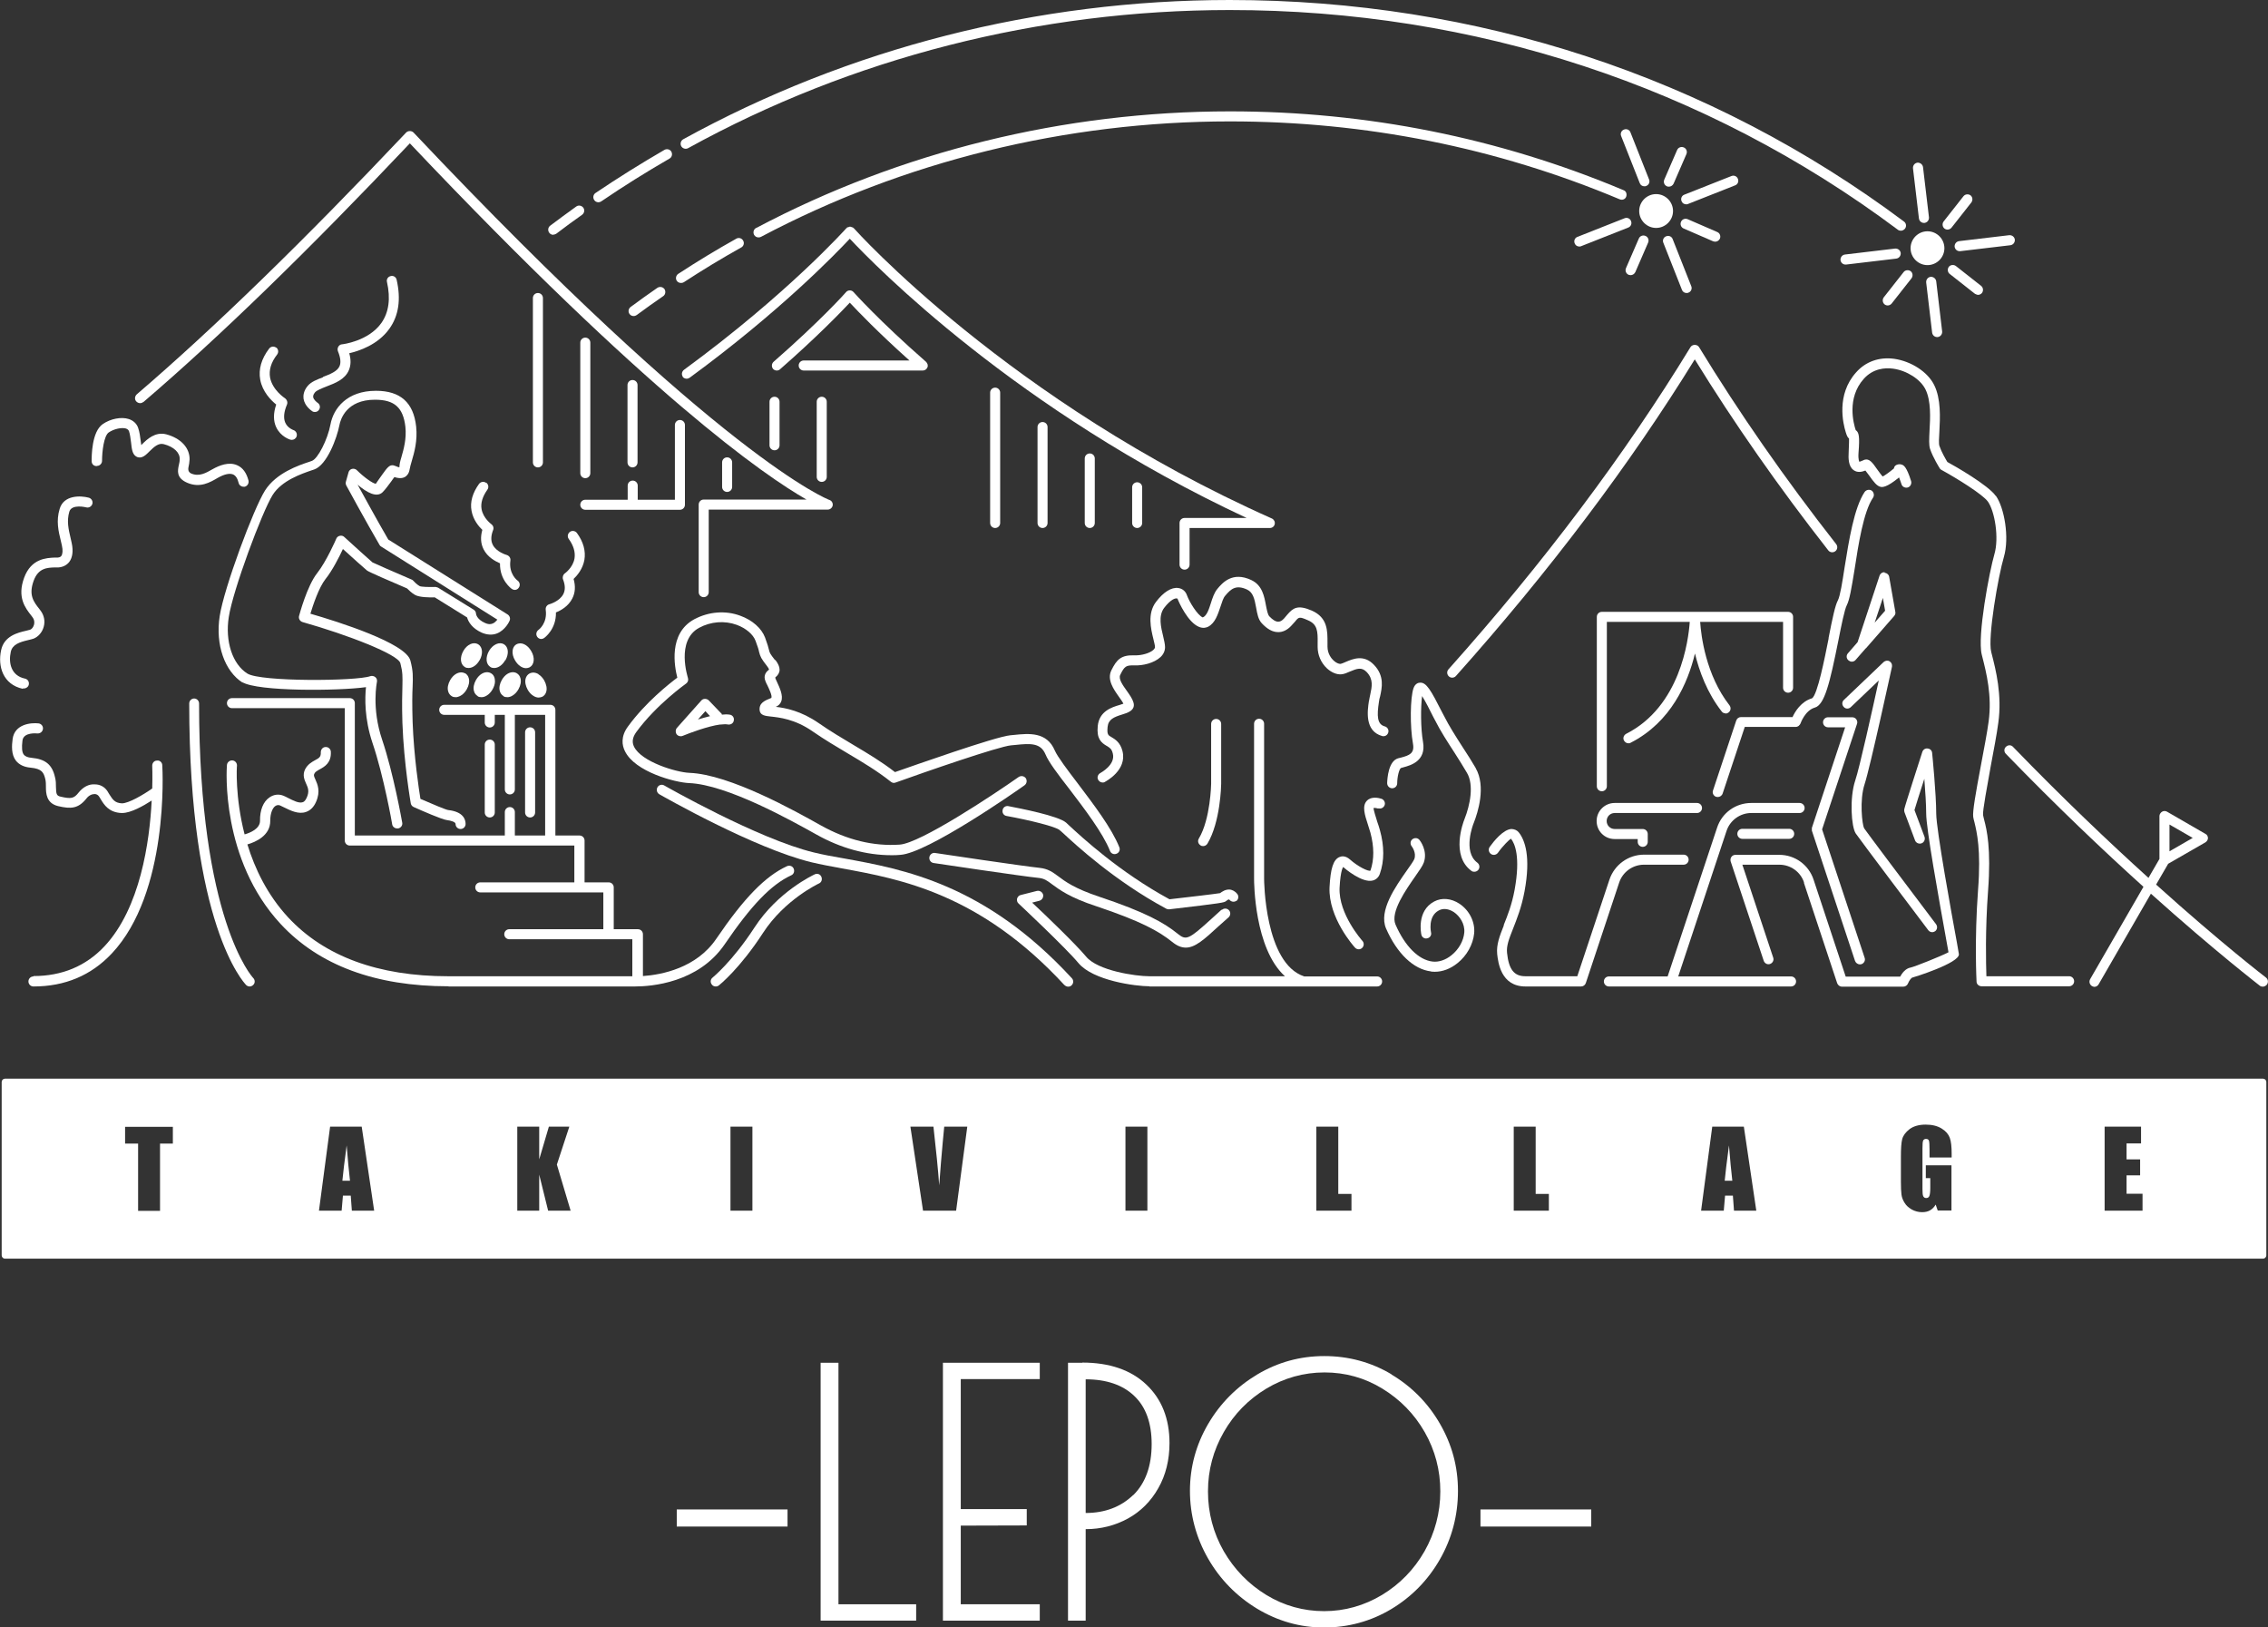 <?xml version="1.0" encoding="UTF-8"?><svg xmlns="http://www.w3.org/2000/svg" viewBox="0 0 122.02 87.53"><rect x="0" y="0" width="122.02" height="87.53" fill="#333333" stroke="none"/><defs><style>.d{fill:#fff;}</style></defs><g id="a"/><g id="b"><g id="c"><g><path class="d" d="M24.14,53.06h9.71s.13,0,.31,0c.88,0,3.41-.19,4.83-2.27,1.43-2.1,2.5-3.21,3.58-3.71,.14-.06,.19-.22,.13-.36-.06-.14-.22-.19-.36-.13-1.17,.54-2.31,1.71-3.8,3.9-1.07,1.58-2.94,1.94-3.95,2.01v-2.25c0-.15-.12-.27-.27-.27h-1.3v-2.25c0-.15-.12-.27-.27-.27h-1.3v-2.25c0-.15-.12-.27-.27-.27h-1.3v-6.76c0-.15-.12-.27-.27-.27h-5.71c-.15,0-.27,.12-.27,.27s.12,.27,.27,.27h2.18v.41c0,.15,.12,.27,.27,.27s.27-.12,.27-.27v-.41h.54v4.01c0,.15,.12,.27,.27,.27s.27-.12,.27-.27v-4.01h1.63v6.49h-1.63v-1.26c0-.15-.12-.27-.27-.27s-.27,.12-.27,.27v1.26h-8.07v-7.12c0-.15-.12-.27-.27-.27h-6.34c-.15,0-.27,.12-.27,.27s.12,.27,.27,.27h6.07v7.12c0,.15,.12,.27,.27,.27h12.08v1.98h-5.06c-.15,0-.27,.12-.27,.27s.12,.27,.27,.27h6.62v1.98h-5.06c-.15,0-.27,.12-.27,.27s.12,.27,.27,.27h6.62v1.99c-.1,0-.17,0-.17,0h-9.73c-3.77,0-6.67-1.07-8.62-3.17-1.12-1.21-1.79-2.62-2.19-3.92,.45-.13,1.24-.48,1.23-1.27,0-.44,.14-.71,.28-.8,.08-.05,.16-.06,.24-.03,.07,.03,.14,.07,.23,.11,.33,.16,.77,.39,1.18,.24,.23-.08,.41-.26,.53-.53,.26-.58,.08-.96-.03-1.21-.08-.18-.1-.23-.06-.31,.05-.11,.15-.16,.31-.25,.24-.13,.61-.34,.58-.93,0-.15-.14-.27-.28-.26-.15,0-.26,.13-.26,.28,.01,.25-.08,.31-.31,.43-.18,.1-.39,.22-.53,.48-.16,.32-.04,.57,.05,.78,.1,.22,.19,.41,.03,.76-.09,.2-.18,.23-.22,.24-.2,.07-.52-.1-.76-.22-.1-.05-.19-.1-.27-.13-.25-.1-.52-.07-.75,.09-.34,.23-.52,.69-.51,1.26,0,.42-.51,.64-.83,.73-.52-2.02-.42-3.67-.41-3.69,.01-.15-.1-.28-.25-.29-.14-.01-.28,.1-.29,.25-.02,.21-.34,5.07,2.89,8.55,2.06,2.22,5.1,3.35,9.02,3.35Z"/><path class="d" d="M38.51,53.06c.06,0,.12-.02,.17-.06,.05-.04,1.13-.91,2.37-2.82,1.17-1.8,2.99-2.65,3.01-2.66,.14-.06,.19-.22,.13-.36s-.22-.2-.36-.13c-.08,.04-1.98,.92-3.24,2.86-1.19,1.83-2.24,2.68-2.25,2.69-.12,.09-.14,.26-.04,.38,.05,.07,.13,.1,.21,.1Z"/><path class="d" d="M10.45,37.57c-.15,0-.27,.12-.27,.27,0,11.91,2.94,15.01,3.06,15.14,.05,.05,.12,.08,.19,.08s.14-.03,.19-.08c.11-.1,.11-.27,0-.38-.03-.03-2.91-3.13-2.91-14.76,0-.15-.12-.27-.27-.27Z"/><path class="d" d="M1.8,52.52c-.15,0-.27,.12-.27,.27s.12,.27,.27,.27c1.69,0,3.1-.59,4.21-1.77,3.08-3.26,2.74-9.85,2.72-10.13,0-.15-.14-.28-.29-.25-.15,0-.26,.14-.25,.29,0,.02,.02,.48,0,1.21-.48,.34-1.27,.8-1.63,.8-.39-.02-.5-.21-.68-.49-.04-.06-.07-.12-.11-.18-.15-.22-.39-.35-.66-.35-.33-.03-.65,.15-.88,.44-.25,.32-.4,.35-.97,.22-.22-.05-.24-.14-.25-.53,0-.15,0-.33-.05-.51-.15-.68-.51-.98-1.27-1.05-.2-.02-.33-.07-.41-.17-.1-.13-.12-.38-.07-.77,.07-.45,.77-.37,.8-.37,.15,.01,.28-.09,.3-.24,.02-.15-.09-.28-.23-.3-.44-.05-1.29,.05-1.4,.83-.05,.37-.08,.85,.18,1.18,.17,.21,.43,.34,.78,.37,.61,.06,.71,.25,.8,.63,.03,.13,.03,.27,.03,.4,0,.35,.02,.89,.66,1.04,.68,.16,1.08,.14,1.52-.41,.12-.16,.29-.24,.44-.24,.1,0,.18,.05,.23,.12,.03,.05,.07,.1,.1,.16,.18,.3,.44,.71,1.11,.74,.01,0,.03,0,.04,0,.47,0,1.14-.38,1.59-.67-.11,2.2-.61,5.79-2.55,7.85-1,1.06-2.28,1.59-3.81,1.59Z"/><path class="d" d="M13.03,36.69c.83,.51,5.16,.48,6.66,.27-.06,.57-.09,1.69,.35,3,.6,1.76,1.06,4.35,1.06,4.38,.02,.13,.14,.22,.27,.22,.02,0,.03,0,.05,0,.15-.03,.25-.17,.22-.31-.02-.11-.47-2.65-1.08-4.46-.58-1.71-.28-3.1-.28-3.11,.02-.1-.01-.2-.09-.26-.07-.06-.18-.08-.27-.05-.74,.27-5.89,.31-6.61-.14-.8-.5-1.21-1.73-1-3.05,.22-1.43,1.78-5.63,2.36-6.56,.49-.78,1.57-1.14,2.09-1.32l.15-.05c.68-.24,1.22-1.69,1.35-2.38,.06-.32,.38-1.37,1.91-1.37h.01c1.04,0,1.51,.42,1.63,1.45,.07,.65-.09,1.21-.22,1.66-.06,.19-.1,.36-.1,.52-.04,.01-.16-.04-.2-.06-.05-.02-.09-.03-.12-.04-.21-.04-.33,.11-.6,.49-.13,.19-.29,.4-.35,.5-.14,0-.63-.34-1.02-.73-.07-.07-.17-.09-.26-.07-.09,.02-.17,.1-.19,.19l-.14,.5c-.02,.07-.01,.14,.02,.2,.01,.02,1.1,2.02,1.79,3.2,.02,.04,.05,.07,.09,.09l6.25,3.93c-.07,.08-.15,.17-.26,.21-.12,.05-.25,.04-.4-.03-.46-.2-.49-.49-.49-.5,0-.09-.05-.17-.13-.22l-1.91-1.18s-.1-.04-.15-.04c-.37,.01-.77,0-.85-.05-.14-.08-.29-.23-.33-.28-.03-.03-.06-.06-.1-.07-.94-.4-2-.87-2.1-.92-.09-.07-.98-.88-1.52-1.37-.06-.06-.15-.08-.24-.06-.09,.02-.16,.08-.19,.16,0,.01-.53,1.22-1.02,1.84-.55,.69-.96,2.24-.98,2.31-.04,.14,.05,.29,.19,.33,2.44,.69,5.14,1.74,5.26,2.21,.13,.5,.12,.72,.11,1.25-.01,.41-.03,.97,0,1.95,.08,2.25,.45,4.32,.45,4.34,.02,.09,.07,.16,.16,.2,.45,.2,1.52,.67,1.78,.7,.23,.03,.47,.1,.47,.21,0,.15,.12,.27,.27,.27s.27-.12,.27-.27c0-.24-.12-.66-.94-.75-.13-.02-.85-.32-1.49-.6-.08-.5-.35-2.25-.42-4.13-.03-.95-.02-1.51,0-1.91,.02-.55,.03-.83-.12-1.4-.24-.94-3.89-2.09-5.38-2.52,.14-.46,.45-1.4,.81-1.86,.37-.46,.74-1.19,.94-1.62,.46,.42,1.21,1.09,1.3,1.16,.11,.08,1.21,.56,2.15,.96,.08,.08,.24,.24,.43,.35,.23,.13,.77,.14,1.06,.13l1.74,1.08c.07,.25,.28,.59,.79,.82,.28,.12,.57,.14,.82,.04,.45-.18,.66-.64,.68-.69,.05-.12,0-.26-.11-.33l-6.42-4.03c-.56-.96-1.37-2.44-1.65-2.95,.49,.42,1.03,.72,1.35,.4,.15-.15,.32-.39,.47-.59,.05-.07,.11-.16,.16-.22,.15,.05,.36,.1,.56,0,.1-.06,.22-.17,.26-.42,.02-.12,.06-.26,.11-.43,.14-.47,.32-1.11,.24-1.86-.14-1.3-.85-1.93-2.16-1.93h-.01c-1.55,0-2.28,.94-2.44,1.81-.15,.81-.68,1.85-1,1.96l-.14,.05c-.58,.19-1.78,.6-2.38,1.54-.62,.98-2.21,5.25-2.44,6.76-.24,1.54,.27,2.98,1.25,3.59Z"/><path class="d" d="M25.02,36.22c-.14-.08-.32-.07-.49,.03-.12,.07-.23,.19-.31,.33-.12,.21-.16,.43-.11,.6,.03,.12,.1,.21,.2,.27,.06,.04,.13,.05,.21,.05,.04,0,.08,0,.12-.02,.18-.05,.35-.19,.47-.4,.12-.21,.16-.43,.11-.6-.03-.12-.1-.21-.2-.27Z"/><path class="d" d="M25.7,37.45c.06,.04,.13,.05,.21,.05,.09,0,.19-.03,.28-.09,.12-.07,.23-.19,.31-.33h0c.08-.14,.13-.29,.13-.43,0-.2-.07-.36-.22-.44-.14-.08-.32-.07-.49,.03-.12,.07-.23,.19-.31,.33-.12,.21-.16,.43-.11,.6,.03,.12,.1,.21,.2,.27Z"/><path class="d" d="M27.09,37.45c.06,.04,.13,.05,.21,.05,.09,0,.19-.03,.28-.09,.12-.07,.23-.19,.31-.33,.12-.21,.16-.43,.11-.6-.03-.12-.1-.21-.2-.27-.14-.08-.32-.07-.49,.03-.12,.07-.23,.19-.31,.33-.12,.21-.16,.43-.11,.6,.03,.12,.1,.21,.2,.27Z"/><path class="d" d="M25.8,35.52c.2-.35,.17-.72-.08-.87-.25-.14-.59,.01-.79,.36-.2,.35-.17,.72,.08,.87,.06,.04,.13,.05,.2,.05,.21,0,.44-.15,.59-.42Z"/><path class="d" d="M27.19,35.52c.2-.35,.17-.72-.08-.87-.25-.14-.59,.01-.8,.36-.2,.35-.17,.72,.08,.87,.06,.04,.13,.05,.2,.05,.21,0,.44-.15,.59-.42Z"/><path class="d" d="M27.79,34.65c-.25,.14-.29,.52-.08,.87h0c.15,.26,.38,.42,.59,.42,.07,0,.14-.02,.2-.05,.25-.14,.29-.52,.08-.87-.2-.35-.54-.51-.8-.36Z"/><path class="d" d="M28.97,36.26c-.17-.1-.34-.11-.49-.03-.1,.06-.17,.15-.2,.27-.05,.18,0,.4,.11,.6,.08,.14,.19,.26,.31,.33,.09,.06,.19,.09,.28,.09,.07,0,.14-.02,.21-.05,.1-.06,.17-.15,.2-.27,.05-.18,0-.4-.11-.6-.08-.14-.19-.26-.31-.33Z"/><path class="d" d="M28.79,43.7v-4.31c0-.15-.12-.27-.27-.27s-.27,.12-.27,.27v4.31c0,.15,.12,.27,.27,.27s.27-.12,.27-.27Z"/><path class="d" d="M26.62,43.7v-3.65c0-.15-.12-.27-.27-.27s-.27,.12-.27,.27v3.65c0,.15,.12,.27,.27,.27s.27-.12,.27-.27Z"/><path class="d" d="M5.22,25.06c.15,0,.27-.13,.27-.27,0-.51,.1-1.35,.36-1.53,.28-.19,.69-.28,.93-.21,.11,.04,.14,.1,.16,.14,.06,.17,.08,.4,.11,.6,.04,.37,.07,.63,.27,.76,.09,.06,.2,.07,.31,.04,.15-.05,.27-.17,.41-.31,.27-.27,.5-.46,.77-.39,.54,.14,.87,.45,.86,.81,0,.12-.03,.23-.05,.32-.06,.29-.15,.69,.46,.95,.68,.29,1.22-.02,1.64-.27,.34-.19,.63-.26,.82-.18,.14,.06,.24,.21,.3,.46,.03,.12,.14,.2,.26,.2,.02,0,.04,0,.07,0,.14-.04,.23-.18,.2-.33-.11-.42-.31-.7-.62-.83-.44-.19-.95,.01-1.32,.22-.35,.2-.71,.41-1.14,.23q-.2-.09-.15-.34c.03-.12,.05-.26,.06-.42,.01-.62-.47-1.14-1.26-1.35-.59-.15-1.03,.27-1.29,.53l-.05,.05c-.01-.07-.02-.16-.03-.22-.03-.23-.06-.49-.14-.71-.08-.23-.26-.39-.5-.47-.4-.13-.98-.02-1.4,.27-.6,.41-.6,1.73-.6,1.99,0,.15,.1,.27,.27,.27Z"/><path class="d" d="M1.23,37.03s.04,0,.06,0c.12,0,.24-.09,.26-.21,.03-.15-.06-.29-.21-.32-.75-.16-.89-.85-.76-1.44,.09-.4,.47-.52,.93-.63,.12-.03,.22-.05,.3-.08,.25-.1,.46-.34,.54-.63,.09-.31,.02-.63-.17-.88l-.06-.08c-.31-.39-.59-.75-.31-1.52,.25-.69,.73-.71,1.16-.72,.07,0,.13,0,.18,0,.24-.02,.44-.12,.58-.3,.17-.23,.22-.58,.13-1l-.06-.27c-.11-.47-.22-.92-.07-1.43,.13-.43,.91-.23,.91-.23,.14,.04,.29-.05,.33-.19,.04-.14-.05-.29-.19-.33-.45-.12-1.35-.15-1.57,.6-.2,.65-.06,1.22,.06,1.71l.06,.26c.06,.26,.04,.46-.03,.56-.02,.03-.07,.08-.19,.09-.05,0-.1,0-.16,0-.45,.02-1.27,.05-1.65,1.08-.39,1.06,.06,1.63,.39,2.05l.06,.08c.12,.16,.1,.32,.08,.4-.04,.15-.14,.25-.21,.27-.06,.02-.14,.04-.23,.06-.44,.1-1.17,.28-1.33,1.04-.19,.87,.1,1.85,1.17,2.08Z"/><path class="d" d="M7.71,21.63c4.09-3.5,8.91-8.18,14.34-13.92,12.8,13.52,19.06,17.86,21.34,19.16h-5.53c-.15,0-.27,.12-.27,.27v4.71c0,.15,.12,.27,.27,.27s.27-.12,.27-.27v-4.44h6.4c.13,0,.24-.09,.27-.22,.02-.13-.05-.26-.18-.3-.06-.02-5.77-2.19-22.37-19.76-.05-.05-.12-.08-.2-.08s-.15,.03-.2,.08c-5.49,5.81-10.37,10.55-14.49,14.08-.11,.1-.13,.27-.03,.38,.1,.11,.27,.13,.38,.03Z"/><path class="d" d="M28.97,33.88c-.12,.09-.15,.25-.07,.37,.05,.08,.14,.12,.22,.12,.05,0,.11-.02,.15-.05,.03-.02,.66-.47,.64-1.38,.26-.1,.67-.33,.88-.75,.16-.31,.18-.66,.07-1.05,.19-.18,.49-.53,.58-1.02,.08-.48-.05-.97-.4-1.45-.09-.12-.26-.15-.38-.06-.12,.09-.15,.26-.06,.38,.26,.36,.36,.71,.31,1.04-.08,.5-.52,.81-.52,.81-.1,.07-.14,.21-.1,.32,.12,.31,.13,.57,.02,.79-.2,.4-.75,.55-.75,.55-.13,.03-.22,.16-.2,.3,.1,.72-.37,1.07-.39,1.08Z"/><path class="d" d="M26.15,25.97c-.12-.09-.29-.06-.38,.06-.35,.49-.49,.98-.4,1.45,.09,.49,.39,.84,.58,1.02-.11,.39-.09,.74,.07,1.05,.21,.42,.63,.64,.88,.75-.02,.91,.61,1.36,.64,1.38,.05,.03,.1,.05,.15,.05,.09,0,.17-.04,.22-.12,.09-.12,.06-.29-.06-.38-.02-.01-.49-.36-.39-1.08,.02-.14-.07-.26-.2-.3,0,0-.55-.15-.75-.55-.11-.22-.1-.48,.02-.79,.05-.12,0-.25-.1-.32,0,0-.43-.31-.52-.8-.06-.33,.05-.68,.31-1.05,.09-.12,.06-.29-.06-.38Z"/><path class="d" d="M14.86,18.7c-.12-.09-.29-.07-.38,.05-.42,.55-.58,1.12-.48,1.67,.12,.66,.59,1.12,.86,1.34-.16,.47-.16,.88,0,1.22,.24,.51,.73,.66,.76,.67,.03,0,.05,.01,.08,.01,.11,0,.22-.07,.26-.19,.04-.14-.03-.29-.18-.34,0,0-.3-.1-.43-.39-.11-.25-.08-.58,.09-.98,.05-.12,0-.26-.11-.34,0,0-.67-.43-.8-1.11-.07-.4,.05-.82,.38-1.24,.09-.12,.07-.29-.05-.38Z"/><path class="d" d="M17.39,20.29c-.33,.12-.64,.24-.83,.46-.23,.27-.25,.53-.23,.69,.06,.41,.43,.65,.47,.68,.04,.03,.09,.04,.14,.04,.09,0,.18-.04,.23-.13,.08-.13,.04-.29-.09-.37-.04-.03-.21-.16-.23-.3,0-.03-.02-.12,.1-.26,.1-.11,.36-.21,.61-.31,.47-.18,1-.38,1.21-.88,.11-.26,.12-.56,.02-.91,.52-.12,1.54-.45,2.16-1.32,.5-.7,.63-1.58,.39-2.63-.03-.15-.18-.24-.32-.2-.15,.03-.24,.18-.2,.32,.2,.89,.1,1.63-.3,2.2-.7,.99-2.1,1.15-2.12,1.15-.08,0-.16,.06-.2,.13-.04,.07-.05,.16-.02,.24,.14,.34,.17,.61,.09,.8-.12,.29-.52,.44-.91,.59Z"/><path class="d" d="M39.39,26.19v-1.32c0-.15-.12-.27-.27-.27s-.27,.12-.27,.27v1.32c0,.15,.12,.27,.27,.27s.27-.12,.27-.27Z"/><path class="d" d="M41.67,24.22c.15,0,.27-.12,.27-.27v-2.34c0-.15-.12-.27-.27-.27s-.27,.12-.27,.27v2.34c0,.15,.12,.27,.27,.27Z"/><path class="d" d="M43.94,21.61v4.04c0,.15,.12,.27,.27,.27s.27-.12,.27-.27v-4.04c0-.15-.12-.27-.27-.27s-.27,.12-.27,.27Z"/><path class="d" d="M61.45,28.13v-1.92c0-.15-.12-.27-.27-.27s-.27,.12-.27,.27v1.92c0,.15,.12,.27,.27,.27s.27-.12,.27-.27Z"/><path class="d" d="M58.36,24.66v3.47c0,.15,.12,.27,.27,.27s.27-.12,.27-.27v-3.47c0-.15-.12-.27-.27-.27s-.27,.12-.27,.27Z"/><path class="d" d="M55.82,22.97v5.16c0,.15,.12,.27,.27,.27s.27-.12,.27-.27v-5.16c0-.15-.12-.27-.27-.27s-.27,.12-.27,.27Z"/><path class="d" d="M53.27,21.12v7.01c0,.15,.12,.27,.27,.27s.27-.12,.27-.27v-7.01c0-.15-.12-.27-.27-.27s-.27,.12-.27,.27Z"/><path class="d" d="M31.49,27.42h5.09c.15,0,.27-.12,.27-.27v-4.29c0-.15-.12-.27-.27-.27s-.27,.12-.27,.27v4.02h-2v-.76c0-.15-.12-.27-.27-.27s-.27,.12-.27,.27v.76h-2.28c-.15,0-.27,.12-.27,.27s.12,.27,.27,.27Z"/><path class="d" d="M34.03,25.14c.15,0,.27-.12,.27-.27v-4.16c0-.15-.12-.27-.27-.27s-.27,.12-.27,.27v4.16c0,.15,.12,.27,.27,.27Z"/><path class="d" d="M31.49,25.72c.15,0,.27-.12,.27-.27v-7.02c0-.15-.12-.27-.27-.27s-.27,.12-.27,.27v7.02c0,.15,.12,.27,.27,.27Z"/><path class="d" d="M28.94,15.76c-.15,0-.27,.12-.27,.27v8.84c0,.15,.12,.27,.27,.27s.27-.12,.27-.27v-8.84c0-.15-.12-.27-.27-.27Z"/><path class="d" d="M41.7,35.51c-.28-.36-.29-.39-.33-.56-.03-.13-.08-.31-.21-.66-.19-.5-.69-.94-1.33-1.17-.8-.3-1.71-.22-2.48,.19-1.4,.76-1.06,2.55-.91,3.14-.44,.33-1.7,1.32-2.65,2.62-.41,.55-.32,1.03-.17,1.33,.54,1.12,2.71,1.69,3.45,1.72,2.05,.08,5.53,2.03,6.84,2.76,1.31,.74,2.7,1.12,4.05,1.12,.16,0,.33,0,.49-.02,1.45-.1,6.14-3.36,6.67-3.74,.12-.09,.15-.25,.07-.38-.09-.12-.25-.15-.38-.07-1.41,.99-5.29,3.56-6.4,3.64-1.41,.1-2.84-.25-4.24-1.03-1.34-.75-4.9-2.75-7.08-2.83-.71-.03-2.58-.59-2.98-1.41-.12-.25-.08-.5,.12-.78,1.09-1.49,2.67-2.6,2.68-2.61,.1-.07,.14-.19,.1-.31,0-.02-.66-2,.6-2.69,.63-.34,1.37-.4,2.03-.16,.49,.18,.88,.51,1.01,.86,.12,.32,.17,.48,.19,.6,.07,.26,.11,.35,.43,.76,.11,.15,.12,.2,.09,.2-.09,.07-.33,.27-.17,.63,.03,.07,.06,.14,.1,.21,.08,.17,.27,.56,.21,.67-.38,.15-.67,.28-.63,.67,.03,.27,.31,.3,.59,.33,.45,.05,1.3,.13,2.26,.8,.65,.45,1.28,.82,1.9,1.19,.81,.48,1.58,.94,2.31,1.52,.07,.06,.17,.08,.26,.04,1.5-.54,5.53-1.94,6.21-2l.22-.02c.84-.09,1.37-.11,1.63,.51,.17,.41,.66,1.06,1.29,1.87,.8,1.05,1.8,2.36,2.18,3.32,.05,.14,.21,.21,.35,.15,.14-.05,.21-.21,.15-.35-.41-1.03-1.39-2.31-2.25-3.45-.55-.72-1.07-1.41-1.22-1.75-.43-1.02-1.4-.92-2.19-.84l-.21,.02c-.82,.08-5.22,1.64-6.2,1.98-.72-.56-1.46-1-2.25-1.47-.6-.36-1.23-.73-1.86-1.17-.94-.65-1.77-.81-2.3-.87,.14-.06,.24-.16,.29-.29,.12-.32-.08-.73-.25-1.1-.03-.07-.07-.14-.07-.19,.31-.25,.31-.55,0-.95Z"/><path class="d" d="M38.84,38.41l-.71-.74c-.05-.05-.13-.08-.2-.08-.08,0-.15,.03-.2,.09l-1.31,1.47c-.08,.09-.09,.23-.02,.34,.05,.07,.13,.11,.22,.11,.04,0,.07,0,.11-.02,.39-.16,1.35-.52,2.01-.61,.02,0,.04,0,.05,0,.15-.02,.28-.02,.38,0,.15,.02,.29-.07,.31-.22,.03-.15-.07-.29-.22-.31-.13-.02-.27-.02-.43,0Zm-1.29,.29l.4-.45,.25,.27c-.22,.05-.44,.12-.65,.18Z"/><path class="d" d="M66.51,48.47c.12-.09,.15-.26,.06-.38-.13-.17-.28-.22-.38-.24-.25-.03-.44,.11-.55,.19-.3,.05-1.76,.22-2.72,.33-2.69-1.46-4.73-3.35-5.4-3.97l-.16-.15c-.42-.37-2.49-.77-3.11-.89-.15-.03-.29,.07-.31,.22-.03,.15,.07,.29,.22,.31,1.21,.22,2.64,.57,2.85,.76l.16,.14c.69,.64,2.79,2.59,5.58,4.09,.04,.02,.08,.03,.13,.03,.01,0,.02,0,.03,0,2.9-.34,2.94-.36,3.05-.44,.11-.09,.15-.1,.18-.08,.09,.12,.26,.15,.38,.06Z"/><path class="d" d="M65.72,48.93l-.54,.49c-1.22,1.11-1.36,1.17-1.8,.82-.75-.61-1.76-1.18-4.25-2.01-1.32-.44-1.83-.82-2.2-1.1-.3-.22-.54-.4-1-.45-.88-.09-5.57-.79-5.62-.8-.14-.03-.29,.08-.31,.23-.02,.15,.08,.29,.23,.31,.19,.03,4.75,.71,5.64,.8,.31,.03,.46,.14,.74,.35,.38,.28,.95,.71,2.36,1.17,2.42,.81,3.38,1.35,4.09,1.92,.27,.22,.5,.31,.74,.31,.5,0,.99-.44,1.76-1.15l.54-.48c.11-.1,.12-.27,.02-.38-.1-.11-.27-.12-.38-.02Z"/><path class="d" d="M57.27,52.98c.05,.06,.13,.09,.2,.09,.07,0,.13-.02,.18-.07,.11-.1,.12-.27,.02-.38-4.67-5.07-9.07-5.87-12.28-6.45-.58-.1-1.13-.2-1.61-.32-2.99-.72-7.99-3.57-8.04-3.6-.13-.08-.3-.03-.37,.1-.07,.13-.03,.29,.1,.37,.21,.12,5.12,2.92,8.19,3.66,.5,.12,1.05,.22,1.64,.33,3.13,.57,7.43,1.35,11.98,6.29Z"/><path class="d" d="M61.84,53.06h12.25c.15,0,.27-.12,.27-.27s-.12-.27-.27-.27h-3.92c-2.14-.7-2.16-5.2-2.16-5.25v-8.34c0-.15-.12-.27-.27-.27s-.27,.12-.27,.27v8.33c0,.18,.01,3.76,1.66,5.25h-7.3c-.74,0-2.78-.3-3.4-1.06-.56-.67-2.17-2.22-2.9-2.9l.39-.1c.14-.04,.23-.18,.2-.33-.04-.14-.18-.23-.33-.2l-.87,.22c-.1,.02-.17,.1-.2,.19-.02,.1,0,.2,.08,.27,.02,.02,2.52,2.36,3.22,3.2,.79,.95,3.08,1.25,3.82,1.25Z"/><path class="d" d="M36.72,20.26c.05,.07,.14,.11,.22,.11,.06,0,.11-.02,.16-.05,4.86-3.56,7.85-6.66,8.62-7.48,1.31,1.4,8.97,9.25,21.35,15.02h-3.34c-.15,0-.27,.12-.27,.27v2.24c0,.15,.12,.27,.27,.27s.27-.12,.27-.27v-1.97h4.32c.13,0,.24-.09,.26-.21,.03-.12-.04-.25-.15-.3-14.14-6.29-22.42-15.53-22.5-15.62,0,0-.01,0-.02,0,0,0,0-.01,0-.02-.02-.02-.06-.02-.08-.03-.03-.01-.06-.03-.1-.03-.03,0-.06,.02-.09,.03-.03,.01-.06,0-.08,.03,0,0,0,.01,0,.02,0,0-.01,0-.02,0-.03,.03-3.14,3.52-8.74,7.62-.12,.09-.15,.26-.06,.38Z"/><path class="d" d="M49.9,19.76c.04-.11,0-.22-.08-.3-2.53-2.21-3.89-3.74-3.9-3.75-.1-.12-.3-.12-.4,0-.01,.02-1.38,1.55-3.9,3.75-.11,.1-.12,.27-.03,.38,.05,.06,.13,.09,.2,.09,.06,0,.13-.02,.18-.07,2-1.75,3.28-3.08,3.75-3.58,.43,.46,1.52,1.6,3.21,3.11h-5.69c-.15,0-.27,.12-.27,.27s.12,.27,.27,.27h6.41c.11,0,.21-.07,.25-.18Z"/><path class="d" d="M64.73,45.51c.09,0,.18-.05,.23-.13,.7-1.17,.74-3.13,.74-3.22v-3.22c0-.15-.12-.27-.27-.27s-.27,.12-.27,.27v3.22s-.03,1.89-.66,2.94c-.08,.13-.04,.29,.09,.37,.04,.03,.09,.04,.14,.04Z"/><path class="d" d="M77,52.26c.06,0,.13,.01,.19,.01,.42,0,.85-.16,1.23-.47,.5-.4,.83-1,.89-1.59,.06-.61-.25-1.24-.79-1.6-.44-.29-.95-.34-1.36-.12-.96,.51-.7,1.73-.69,1.78,.03,.15,.18,.24,.32,.2,.15-.03,.24-.18,.2-.32,0,0-.19-.86,.42-1.18,.24-.13,.53-.09,.81,.09,.31,.21,.6,.63,.56,1.1-.04,.45-.3,.91-.69,1.22-.32,.26-.69,.38-1.02,.34-.75-.09-1.48-.82-1.99-1.99-.29-.67,.56-1.87,1.06-2.59,.23-.33,.4-.57,.46-.74,.23-.64-.21-1.2-.23-1.22-.1-.12-.26-.13-.38-.04-.12,.09-.13,.26-.04,.38,0,0,.27,.34,.14,.69-.04,.1-.22,.36-.4,.61-.61,.87-1.53,2.17-1.12,3.12,.59,1.35,1.48,2.2,2.42,2.31Z"/><path class="d" d="M74.17,43.48c.14,.04,.29-.05,.33-.19,.04-.14-.05-.29-.19-.33-.13-.04-.53-.14-.77,.11-.27,.28-.12,.75,.06,1.3,.04,.14,.09,.28,.13,.42,.2,.75,.21,1.44,0,2.04-.12,.05-.66-.21-1.1-.6-.25-.22-.46-.18-.57-.13-.33,.14-.48,.63-.53,1.63-.07,1.63,1.31,3.18,1.37,3.24,.05,.06,.13,.09,.2,.09,.06,0,.13-.02,.18-.07,.11-.1,.12-.27,.02-.38-.01-.01-1.29-1.44-1.23-2.85,.05-1.01,.21-1.16,.2-1.12,.1,.09,1.02,.87,1.59,.72,.18-.05,.32-.18,.38-.37,.24-.68,.24-1.48,0-2.34-.04-.15-.09-.3-.14-.44-.08-.25-.21-.67-.2-.75,0,0,.06-.02,.25,.03Z"/><path class="d" d="M79.4,41.32c-.21-.36-.45-.74-.7-1.12-.36-.56-.74-1.15-1.02-1.71l-.09-.17c-.61-1.2-.85-1.63-1.2-1.6-.07,0-.25,.04-.34,.29-.18,.5-.2,2.07-.03,3,.09,.51-.19,.62-.65,.74-.06,.02-.11,.03-.16,.04-.51,.16-.57,1.06-.58,1.33,0,.15,.11,.27,.26,.28,.16,0,.27-.11,.28-.26,0-.37,.11-.78,.2-.83l.14-.04c.37-.1,1.23-.33,1.05-1.36-.13-.73-.13-1.89-.05-2.47,.18,.28,.42,.76,.6,1.12l.09,.17c.29,.58,.68,1.18,1.05,1.75,.24,.38,.48,.75,.68,1.1,.37,.64,.17,1.7-.14,2.48-.08,.2-.74,1.96,.37,2.78,.05,.04,.1,.05,.16,.05,.08,0,.17-.04,.22-.11,.09-.12,.06-.29-.06-.38-.8-.59-.22-2.08-.19-2.14,.22-.56,.67-1.96,.1-2.95Z"/><path class="d" d="M80.91,49.77c-.23,.58-.41,1.04-.36,1.55,.05,.43,.19,1.74,1.52,1.74h2.99c.12,0,.22-.07,.26-.19l1.79-5.39c.19-.58,.73-.97,1.34-.97h2.13c.15,0,.27-.12,.27-.27s-.12-.27-.27-.27h-2.13c-.84,0-1.59,.54-1.86,1.34l-1.73,5.2h-2.8c-.6,0-.89-.37-.98-1.26-.04-.38,.11-.76,.32-1.29,.2-.51,.46-1.15,.62-2.01,.35-1.88,.02-2.77-.31-3.18-.1-.12-.23-.17-.39-.18-.45,.02-.97,.68-1.17,.96-.09,.12-.06,.29,.06,.38,.12,.09,.29,.06,.38-.06,.26-.37,.62-.72,.7-.76,.21,.26,.52,.97,.2,2.74-.15,.81-.38,1.39-.59,1.91Z"/><path class="d" d="M86.56,53.06h9.8c.15,0,.27-.12,.27-.27s-.12-.27-.27-.27h-6.07l2.6-7.83c.19-.57,.73-.96,1.33-.96h2.6c.15,0,.27-.12,.27-.27s-.12-.27-.27-.27h-2.6c-.84,0-1.58,.53-1.84,1.33l-2.66,8h-3.16c-.15,0-.27,.12-.27,.27s.12,.27,.27,.27Z"/><path class="d" d="M97.05,47.48l1.79,5.4c.04,.11,.14,.19,.26,.19h3.3c.11,0,.21-.07,.25-.17,.06-.15,.18-.31,.24-.32,.03,0,2.55-.78,2.5-1.26,0-.02-.04-.23-.1-.58-.28-1.52-1.12-6.13-1.12-6.98,0-1.05-.21-3.17-.22-3.26-.01-.13-.11-.23-.24-.24-.13-.02-.25,.06-.29,.19-.09,.29-.93,2.87-.97,3.08-.01,.05,0,.1,.01,.15l.57,1.52c.05,.14,.21,.21,.35,.16,.14-.05,.21-.21,.16-.35l-.54-1.44c.07-.24,.29-.94,.53-1.68,.05,.65,.1,1.38,.1,1.87,0,.8,.65,4.42,1.13,7.07l.07,.39c-.42,.22-1.83,.78-2.03,.82-.29,.05-.47,.31-.57,.49h-2.93l-1.73-5.22c-.26-.79-1-1.33-1.84-1.33h-2.36c-.09,0-.17,.04-.22,.11-.05,.07-.06,.16-.04,.24l1.78,5.35c.05,.14,.2,.22,.34,.17,.14-.05,.22-.2,.17-.34l-1.66-5h1.99c.6,0,1.14,.38,1.33,.96Z"/><path class="d" d="M97.48,44.55s0,.04,0,.05c0,.02,0,.04,0,.05,0,.01,0,.02,0,.03l2.32,7c.04,.11,.14,.19,.26,.19,.03,0,.06,0,.09-.01,.14-.05,.22-.2,.17-.34l-2.29-6.91,1.88-5.68c.03-.08,.01-.17-.04-.24-.05-.07-.13-.11-.22-.11h-1.3c-.15,0-.27,.12-.27,.27s.12,.27,.27,.27h.92l-1.79,5.41s0,.02,0,.03Z"/><path class="d" d="M86.87,43.73h4.43c.15,0,.27-.12,.27-.27s-.12-.27-.27-.27h-4.43c-.53,0-.97,.43-.97,.97s.43,.97,.97,.97h1.24v.15c0,.15,.12,.27,.27,.27s.27-.12,.27-.27v-.42c0-.15-.12-.27-.27-.27h-1.51c-.24,0-.43-.19-.43-.43s.19-.43,.43-.43Z"/><path class="d" d="M93.74,44.58c-.15,0-.27,.12-.27,.27s.12,.27,.27,.27h2.52c.15,0,.27-.12,.27-.27s-.12-.27-.27-.27h-2.52Z"/><path class="d" d="M107.37,26.67c-.41-.58-2.19-1.6-2.6-1.82-.09-.15-.32-.54-.43-.87-.04-.11-.02-.46,0-.77,.04-.74,.09-1.76-.28-2.5-.35-.71-1.24-1.28-2.15-1.41-.81-.11-1.54,.15-2.05,.73-1.08,1.2-.7,2.76-.56,3.21,.05,.16,.09,.28,.18,.35,0,.1,0,.3-.02,.73-.02,.32-.02,.77,.27,.97,.21,.15,.45,.09,.63,.02,.06,.07,.13,.18,.19,.25,.26,.37,.43,.59,.64,.63,.08,.01,.3,.05,.98-.51,.04,.11,.09,.23,.13,.36,.04,.14,.19,.22,.34,.18,.14-.04,.22-.2,.18-.34-.25-.8-.41-.86-.51-.89-.13-.05-.33,0-.39,.12-.01,.02-.02,.05-.03,.09-.24,.2-.48,.37-.6,.43-.08-.08-.21-.27-.3-.39-.25-.36-.42-.59-.68-.51,0,0-.08,.03-.09,.04-.04,.02-.16,.06-.18,.07,0,0-.08-.09-.05-.49,.07-.87,.02-1.07-.12-1.19,0,0-.02-.02-.03-.02-.12-.36-.49-1.73,.43-2.76,.5-.56,1.14-.61,1.58-.55,.74,.1,1.47,.57,1.74,1.11,.31,.62,.26,1.55,.22,2.23-.02,.45-.04,.77,.03,.98,.16,.47,.5,1.01,.52,1.04,.02,.04,.06,.07,.1,.09,.82,.45,2.21,1.31,2.49,1.7,.37,.52,.61,1.95,.35,2.83-.27,.93-.93,4.41-.68,5.4l.02,.08c.23,.9,.54,2.13,.35,3.52-.08,.6-.25,1.48-.41,2.33-.29,1.54-.46,2.51-.42,2.8,.01,.08,.04,.18,.07,.3,.12,.51,.36,1.45,.19,3.64-.2,2.7-.08,4.9-.08,4.92,0,.14,.13,.25,.27,.25h4.71c.15,0,.27-.12,.27-.27s-.12-.27-.27-.27h-4.45c-.02-.65-.07-2.46,.09-4.6,.17-2.28-.07-3.28-.21-3.81-.02-.1-.05-.19-.06-.26-.03-.22,.23-1.6,.41-2.61,.16-.86,.33-1.74,.41-2.35,.21-1.49-.13-2.84-.36-3.73l-.02-.08c-.2-.79,.38-4.1,.68-5.11,.31-1.05,.02-2.66-.43-3.29Z"/><path class="d" d="M103.95,50.14c.06,0,.11-.02,.16-.05,.12-.09,.14-.26,.05-.38-1.5-1.98-3.76-4.99-3.87-5.16-.1-.18-.26-1.51,.03-2.38,.3-.92,1.42-6.09,1.47-6.31,.02-.12-.03-.23-.13-.29-.1-.06-.23-.04-.32,.04l-2.14,2.04c-.11,.1-.11,.27,0,.38,.1,.11,.27,.11,.38,0l1.5-1.43c-.34,1.55-1.04,4.72-1.27,5.39-.31,.94-.21,2.48,.03,2.84,.16,.24,3.51,4.69,3.9,5.2,.05,.07,.13,.11,.22,.11Z"/><path class="d" d="M98.38,34.35c-.21,1.06-.6,3.02-.89,3.21-.59,.17-.92,.72-1.05,1.01h-2.77c-.12,0-.22,.07-.26,.19l-1.25,3.76c-.05,.14,.03,.29,.17,.34,.03,0,.06,.01,.09,.01,.11,0,.22-.07,.26-.19l1.19-3.58h2.75c.05,0,.1-.02,.14-.05,0,0,.02,0,.02-.02,.04-.03,.07-.07,.09-.12h0s.24-.7,.77-.85c.52-.15,.8-1.28,1.27-3.63,.16-.81,.33-1.65,.45-1.88,.15-.29,.25-.9,.42-1.94,.2-1.31,.48-3.1,.99-3.84,.08-.12,.05-.29-.07-.38-.12-.08-.29-.05-.38,.07-.57,.85-.85,2.63-1.08,4.06-.12,.79-.24,1.54-.36,1.77-.15,.28-.29,.95-.5,2.02Z"/><path class="d" d="M101.4,30.78c-.13-.01-.24,.07-.28,.19l-1.18,3.57-.52,.6c-.1,.11-.09,.28,.03,.38,.05,.04,.11,.07,.18,.07,.07,0,.15-.03,.2-.09l.55-.63h.01l1.52-1.74c.05-.06,.08-.14,.06-.22l-.33-1.88c-.02-.12-.12-.21-.25-.22Zm-.54,2.71l.44-1.33,.12,.69-.56,.64Z"/><path class="d" d="M121.91,52.58s-2.39-1.83-5.91-5l.65-1.12,2-1.15c.08-.05,.14-.14,.14-.23s-.05-.19-.14-.23l-2.06-1.19c-.08-.05-.19-.05-.27,0-.08,.05-.14,.14-.14,.23v2.31l-.59,1.02c-2.11-1.91-4.61-4.28-7.29-7.05-.1-.11-.27-.11-.38,0-.11,.1-.11,.27,0,.38,2.72,2.81,5.26,5.22,7.4,7.15l-2.87,4.97c-.07,.13-.03,.29,.1,.37,.04,.02,.09,.04,.13,.04,.09,0,.18-.05,.23-.14l2.81-4.87c3.5,3.14,5.83,4.92,5.86,4.95,.05,.04,.11,.05,.16,.05,.08,0,.16-.04,.22-.11,.09-.12,.07-.29-.05-.38Zm-5.19-8.23l1.25,.72-1.25,.72v-1.45Z"/><path class="d" d="M98.36,29.6c.09,.12,.26,.14,.38,.05,.12-.09,.14-.26,.05-.38-2.76-3.52-5.24-7.09-7.38-10.6-.1-.16-.36-.16-.46,0-3.52,5.77-7.9,11.6-13.02,17.33-.1,.11-.09,.28,.02,.38,.05,.05,.12,.07,.18,.07,.07,0,.15-.03,.2-.09,5.03-5.63,9.35-11.36,12.85-17.03,2.1,3.41,4.51,6.86,7.18,10.27Z"/><path class="d" d="M92.83,38.38c.06,0,.12-.02,.17-.06,.12-.09,.14-.26,.05-.38-1.28-1.64-1.53-3.75-1.58-4.49h4.46v3.54c0,.15,.12,.27,.27,.27s.27-.12,.27-.27v-3.81c0-.15-.12-.27-.27-.27h-10.02c-.15,0-.27,.12-.27,.27v9.11c0,.15,.12,.27,.27,.27s.27-.12,.27-.27v-8.84h4.46c-.07,1-.52,4.55-3.42,6.02-.13,.07-.19,.23-.12,.36,.05,.09,.14,.15,.24,.15,.04,0,.08,0,.12-.03,2.18-1.11,3.08-3.23,3.46-4.8,.23,.95,.65,2.11,1.44,3.12,.05,.07,.13,.1,.21,.1Z"/><path class="d" d="M73.65,37.7c-.08,.53-.24,1.62,.71,1.89,.15,.04,.29-.05,.33-.19,.04-.14-.04-.29-.19-.33-.41-.11-.43-.56-.31-1.33,.01-.09,.03-.19,.06-.28,.1-.46,.25-1.1-.33-1.7-.55-.58-1.15-.31-1.51-.16-.11,.05-.23,.1-.3,.11-.08,0-.22-.05-.36-.18-.1-.09-.33-.35-.33-.75v-.2c0-.64,.02-1.36-.85-1.74-.77-.33-1.01-.13-1.32,.23-.05,.06-.11,.13-.17,.2-.11,.12-.21,.17-.31,.17h0c-.14,0-.3-.1-.48-.29-.09-.1-.13-.34-.18-.58-.09-.48-.19-1.09-.79-1.37-1.02-.48-1.56,.16-1.82,.47-.17,.2-.27,.5-.36,.79-.1,.31-.21,.66-.43,.75-.29-.12-.73-.85-.85-1.19-.07-.21-.24-.36-.46-.39-.37-.06-.81,.22-1.21,.75-.47,.63-.27,1.44-.14,1.98,.04,.18,.09,.35,.09,.45,0,.04-.03,.09-.08,.14-.19,.18-.63,.31-1.01,.3-.73-.03-.97,.22-1.26,.81-.24,.5,.12,1.01,.41,1.42,.09,.13,.19,.26,.24,.37-.06,.02-.14,.05-.21,.07-.41,.12-1.09,.33-1.17,1.13-.07,.69,.19,.9,.48,1.07,.15,.09,.27,.15,.33,.41,.16,.61-.66,1.04-.67,1.05-.13,.07-.19,.23-.12,.36,.05,.09,.14,.15,.24,.15,.04,0,.08,0,.12-.03,.05-.03,1.21-.63,.95-1.66-.12-.48-.41-.64-.59-.75-.18-.1-.25-.14-.21-.55,.04-.41,.34-.53,.79-.67,.27-.08,.73-.22,.6-.65-.06-.2-.2-.4-.35-.61-.22-.31-.47-.65-.36-.87,.23-.47,.31-.52,.76-.51,.44,.02,1.06-.12,1.41-.45,.16-.15,.24-.34,.24-.53,0-.16-.05-.36-.1-.58-.12-.49-.27-1.1,.05-1.53,.36-.47,.62-.55,.72-.5,.07,.19,.56,1.28,1.16,1.52,.22,.09,.39,.04,.49-.01,.38-.2,.52-.66,.66-1.07,.08-.24,.15-.48,.26-.6,.31-.37,.58-.6,1.17-.33,.32,.15,.4,.48,.49,.97,.06,.33,.11,.64,.31,.85,.29,.31,.58,.47,.87,.47,.24,.01,.5-.11,.71-.34,.08-.08,.14-.16,.2-.22,.21-.26,.23-.28,.69-.08,.52,.22,.54,.58,.53,1.23v.21c0,.43,.18,.85,.5,1.15,.24,.22,.52,.34,.77,.32,.16-.01,.31-.08,.47-.15,.38-.16,.63-.25,.9,.03,.37,.39,.28,.79,.19,1.21-.02,.11-.05,.22-.07,.36Z"/><path class="d" d="M40.68,12.26c-.13,.07-.18,.23-.11,.37,.05,.09,.14,.14,.24,.14,.04,0,.09-.01,.13-.03,7.67-4.06,16.4-6.21,25.23-6.21,7.3,0,14.35,1.41,20.97,4.19,.14,.06,.3,0,.35-.14s0-.3-.14-.35c-6.69-2.81-13.81-4.24-21.18-4.24-8.92,0-17.73,2.17-25.48,6.27Z"/><path class="d" d="M35.37,15.48c-.49,.34-.97,.68-1.44,1.03-.12,.09-.15,.26-.06,.38,.05,.07,.13,.11,.22,.11,.06,0,.11-.02,.16-.05,.47-.35,.95-.69,1.43-1.02,.12-.08,.15-.25,.07-.38-.09-.12-.25-.15-.38-.07Z"/><path class="d" d="M36.64,15.22c.05,0,.1-.01,.15-.04,1.01-.66,2.05-1.29,3.09-1.87,.13-.07,.18-.24,.1-.37-.07-.13-.24-.18-.37-.1-1.06,.59-2.11,1.23-3.12,1.89-.12,.08-.16,.25-.08,.37,.05,.08,.14,.12,.23,.12Z"/><path class="d" d="M32.2,10.88c.05,0,.11-.02,.15-.05,1.19-.81,2.42-1.58,3.67-2.3,.13-.07,.17-.24,.1-.37-.07-.13-.24-.17-.37-.1-1.26,.73-2.51,1.51-3.71,2.32-.12,.08-.16,.25-.07,.38,.05,.08,.14,.12,.22,.12Z"/><path class="d" d="M37.02,7.97C45.84,3.11,55.91,.54,66.16,.54c13.18,0,25.61,4.09,35.95,11.82,.05,.04,.11,.05,.16,.05,.08,0,.16-.04,.22-.11,.09-.12,.07-.29-.05-.38C92,4.12,79.46,0,66.16,0c-10.34,0-20.5,2.59-29.4,7.49-.13,.07-.18,.24-.11,.37,.07,.13,.24,.18,.37,.11Z"/><path class="d" d="M29.77,12.62c.06,0,.11-.02,.16-.05,.46-.35,.92-.69,1.39-1.02,.12-.09,.15-.26,.06-.38-.09-.12-.26-.15-.38-.06-.47,.34-.94,.68-1.4,1.03-.12,.09-.14,.26-.05,.38,.05,.07,.13,.11,.22,.11Z"/><path class="d" d="M88.19,11.35c0,.5,.41,.91,.91,.91s.91-.41,.91-.91-.41-.91-.91-.91-.91,.41-.91,.91Z"/><path class="d" d="M103.7,14.26c.5,0,.91-.41,.91-.91s-.41-.91-.91-.91-.91,.41-.91,.91,.41,.91,.91,.91Z"/><path class="d" d="M93.5,9.62c-.05-.14-.21-.21-.35-.15l-2.53,1c-.14,.05-.21,.21-.15,.35,.04,.11,.14,.17,.25,.17,.03,0,.07,0,.1-.02l2.53-1c.14-.05,.21-.21,.15-.35Z"/><path class="d" d="M89.64,12.71c-.14,.05-.21,.21-.15,.35l1,2.53c.04,.11,.14,.17,.25,.17,.03,0,.07,0,.1-.02,.14-.05,.21-.21,.15-.35l-1-2.53c-.05-.14-.21-.21-.35-.15Z"/><path class="d" d="M87.75,11.89c-.05-.14-.21-.21-.35-.15l-2.53,1c-.14,.05-.21,.21-.15,.35,.04,.11,.14,.17,.25,.17,.03,0,.07,0,.1-.02l2.53-1c.14-.05,.21-.21,.15-.35Z"/><path class="d" d="M87.72,7.12c-.05-.14-.21-.21-.35-.15-.14,.05-.21,.21-.15,.35l1,2.53c.04,.11,.14,.17,.25,.17,.03,0,.07,0,.1-.02,.14-.05,.21-.21,.15-.35l-1-2.53Z"/><path class="d" d="M90.59,7.93c-.14-.06-.3,0-.36,.14l-.69,1.59c-.06,.14,0,.3,.14,.36,.04,.02,.07,.02,.11,.02,.1,0,.2-.06,.25-.16l.69-1.59c.06-.14,0-.3-.14-.36Z"/><path class="d" d="M92.28,13c.1,0,.2-.06,.25-.16,.06-.14,0-.3-.14-.36l-1.59-.69c-.14-.06-.3,0-.36,.14-.06,.14,0,.3,.14,.36l1.59,.69s.07,.02,.11,.02Z"/><path class="d" d="M87.62,14.78s.07,.02,.11,.02c.1,0,.2-.06,.25-.16l.69-1.59c.06-.14,0-.3-.14-.36-.14-.06-.3,0-.36,.14l-.69,1.59c-.06,.14,0,.3,.14,.36Z"/><path class="d" d="M105.16,13.27c.02,.14,.13,.24,.27,.24h.03l2.7-.32c.15-.02,.25-.15,.24-.3-.02-.15-.15-.25-.3-.24l-2.7,.32c-.15,.02-.25,.15-.24,.3Z"/><path class="d" d="M104.22,18.13h.03c.15-.02,.25-.15,.24-.3l-.32-2.7c-.02-.15-.16-.25-.3-.24-.15,.02-.25,.15-.24,.3l.32,2.7c.02,.14,.13,.24,.27,.24Z"/><path class="d" d="M99.32,14.23l2.7-.32c.15-.02,.25-.15,.24-.3-.02-.15-.15-.25-.3-.24l-2.7,.32c-.15,.02-.25,.15-.24,.3,.02,.14,.13,.24,.27,.24h.03Z"/><path class="d" d="M103.51,11.99h.03c.15-.02,.25-.15,.24-.3l-.32-2.7c-.02-.15-.16-.25-.3-.24-.15,.02-.25,.15-.24,.3l.32,2.7c.02,.14,.13,.24,.27,.24Z"/><path class="d" d="M104.78,12.35c.08,0,.16-.04,.21-.1l1.07-1.36c.09-.12,.07-.29-.04-.38-.12-.09-.29-.07-.38,.04l-1.07,1.36c-.09,.12-.07,.29,.04,.38,.05,.04,.11,.06,.17,.06Z"/><path class="d" d="M106.42,15.86c.08,0,.16-.04,.21-.1,.09-.12,.07-.29-.04-.38l-1.36-1.07c-.12-.09-.29-.07-.38,.04-.09,.12-.07,.29,.04,.38l1.36,1.07s.11,.06,.17,.06Z"/><path class="d" d="M101.35,15.99c-.09,.12-.07,.29,.04,.38,.05,.04,.11,.06,.17,.06,.08,0,.16-.04,.21-.1l1.07-1.36c.09-.12,.07-.29-.04-.38-.12-.09-.29-.07-.38,.04l-1.07,1.36Z"/><path class="d" d="M121.75,58.02H.27c-.1,0-.18,.08-.18,.18v9.32c0,.1,.08,.18,.18,.18H121.75c.1,0,.18-.08,.18-.18v-9.32c0-.1-.08-.18-.18-.18Zm-112.44,3.49h-.7v3.62h-1.18v-3.62h-.7v-.9h2.57v.9Zm9.62,3.61l-.06-.81h-.42l-.07,.81h-1.22l.6-4.52h1.7l.67,4.52h-1.2Zm10.56,0l-.48-1.94v1.94h-1.18v-4.52h1.18v1.76l.52-1.76h1.1l-.67,2.04,.74,2.48h-1.21Zm10.99,0h-1.18v-4.52h1.18v4.52Zm10.97,0h-1.79l-.68-4.52h1.24c.14,1.25,.25,2.3,.31,3.16,.06-.87,.13-1.64,.19-2.32l.08-.84h1.24l-.6,4.52Zm10.28,0h-1.18v-4.52h1.18v4.52Zm10.98,0h-1.89v-4.52h1.18v3.62h.71v.9Zm10.62,0h-1.89v-4.52h1.18v3.62h.71v.9Zm9.96,0l-.06-.81h-.42l-.07,.81h-1.22l.6-4.52h1.7l.67,4.52h-1.2Zm11.7-2.86h-1.18v-.41c0-.26-.01-.42-.03-.49-.02-.07-.08-.1-.16-.1-.07,0-.12,.03-.15,.08-.03,.06-.04,.2-.04,.43v2.17c0,.2,.01,.34,.04,.4,.03,.06,.08,.1,.16,.1,.09,0,.14-.04,.17-.11,.03-.07,.05-.21,.05-.42v-.54h-.24v-.69h1.38v2.43h-.74l-.11-.32c-.08,.14-.18,.24-.3,.31-.12,.07-.27,.1-.43,.1-.2,0-.38-.05-.55-.14-.17-.1-.3-.21-.39-.36-.09-.14-.15-.29-.17-.45-.02-.16-.03-.39-.03-.7v-1.34c0-.43,.02-.75,.07-.94s.18-.37,.4-.54c.22-.16,.51-.24,.86-.24s.63,.07,.86,.21c.23,.14,.37,.31,.44,.5,.07,.19,.1,.48,.1,.85v.2Zm10.28,2.86h-2.04v-4.52h1.96v.9h-.78v.86h.73v.86h-.73v.99h.86v.9Z"/><path class="d" d="M18.43,63.51h.4c-.06-.51-.12-1.14-.18-1.9-.12,.87-.19,1.5-.23,1.9Z"/><path class="d" d="M92.8,63.51h.4c-.06-.51-.12-1.14-.18-1.9-.12,.87-.19,1.5-.23,1.9Z"/><rect class="d" x="36.41" y="81.19" width="5.96" height=".92"/><polygon class="d" points="45.11 73.3 44.15 73.3 44.15 87.17 49.29 87.17 49.29 86.29 45.11 86.29 45.11 73.3"/><polygon class="d" points="50.73 87.17 55.94 87.17 55.94 86.29 51.69 86.29 51.69 82.06 55.24 82.05 55.24 81.17 51.69 81.17 51.69 74.18 55.94 74.18 55.94 73.3 50.73 73.3 50.73 87.17"/><path class="d" d="M58.23,73.3h-.77v13.87h.95v-4.92c.83,0,1.59-.2,2.27-.57,.69-.38,1.24-.93,1.64-1.64,.4-.7,.6-1.52,.6-2.42,0-1.31-.42-2.37-1.25-3.15-.82-.78-1.98-1.18-3.44-1.18Zm2.74,7.11c-.66,.64-1.52,.97-2.56,.97v-7.19c1.13,0,2.01,.31,2.62,.9,.62,.59,.93,1.46,.93,2.58,0,1.18-.33,2.1-.99,2.75Z"/><path class="d" d="M74.86,73.92c-1.09-.65-2.31-.98-3.61-.98s-2.5,.33-3.61,.99c-1.1,.66-1.99,1.55-2.64,2.66-.65,1.11-.98,2.32-.98,3.6s.33,2.51,.97,3.63c.64,1.12,1.53,2.03,2.63,2.7,1.11,.67,2.32,1.02,3.61,1.02s2.52-.33,3.62-.99c1.1-.66,1.98-1.56,2.62-2.68,.64-1.12,.97-2.36,.97-3.68s-.33-2.5-.97-3.61c-.64-1.11-1.52-2-2.61-2.65Zm1.78,9.52c-.56,.98-1.33,1.77-2.29,2.35-.95,.57-2,.87-3.11,.87s-2.16-.29-3.11-.87c-.95-.58-1.72-1.37-2.29-2.35-.56-.98-.85-2.06-.85-3.22s.29-2.21,.85-3.19c.56-.98,1.33-1.76,2.29-2.34,.95-.57,2.01-.87,3.13-.87s2.16,.29,3.11,.87c.95,.58,1.72,1.36,2.28,2.34,.56,.98,.84,2.05,.84,3.19s-.29,2.23-.85,3.22Z"/><rect class="d" x="79.65" y="81.19" width="5.96" height=".92"/></g></g></g></svg>